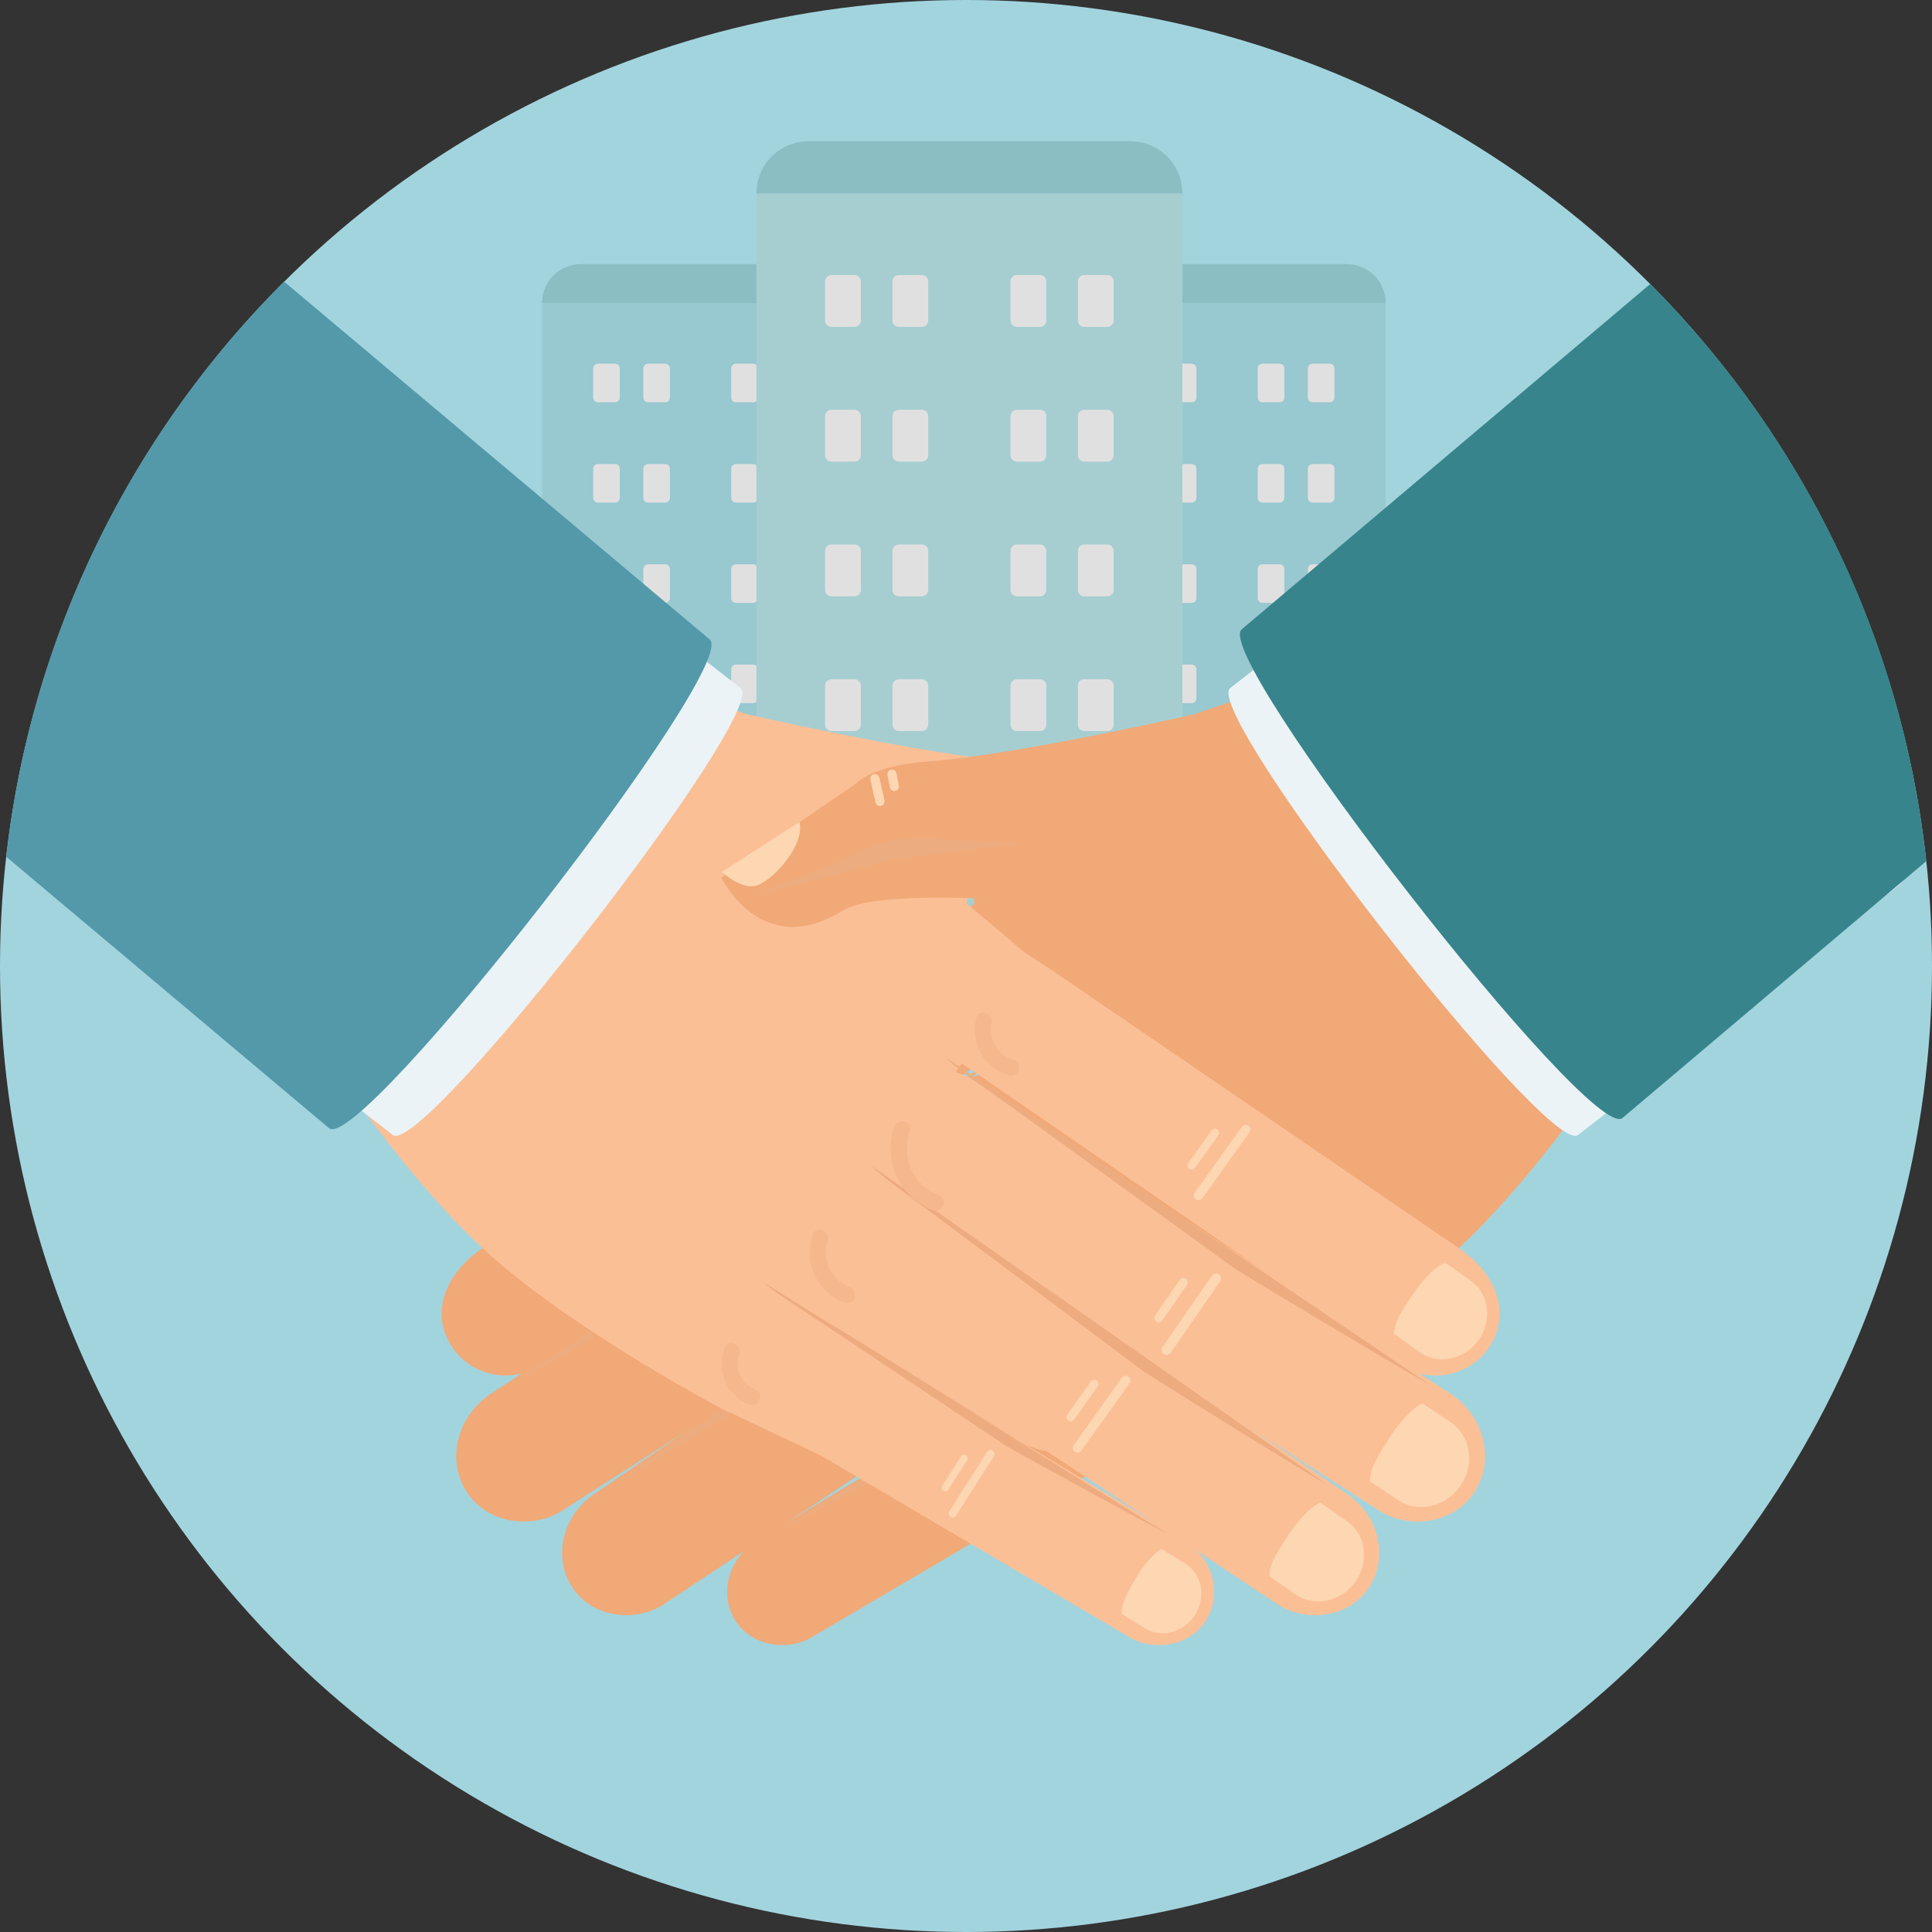 <?xml version="1.0" encoding="iso-8859-1"?>
<!-- Generator: Adobe Illustrator 19.0.0, SVG Export Plug-In . SVG Version: 6.00 Build 0)  -->
<svg version="1.1" id="Layer_1" xmlns="http://www.w3.org/2000/svg" xmlns:xlink="http://www.w3.org/1999/xlink" x="0px" y="0px"
	 viewBox="0 0 473.931 473.931" style="enable-background:new 0 0 473.931 473.931;" xml:space="preserve">
<rect x="0" y="0" width="473.931" height="473.931" fill="#333333" stroke="none"/>
<circle style="fill:#A2D4DE;" cx="236.966" cy="236.966" r="236.966"/>
<path style="fill:#98C8D0;" d="M210.751,219.537h-77.776V74.319c0-5.265,4.269-9.53,9.527-9.53h58.719
	c5.257,0,9.527,4.266,9.527,9.53v145.218H210.751z"/>
<path style="fill:#8BBEC3;" d="M132.975,74.319c0-5.265,4.269-9.53,9.527-9.53h58.719c5.257,0,9.527,4.266,9.527,9.53H132.975z"/>
<g>
	<path style="fill:#E1E0E0;" d="M146.688,216.132c-0.64,0-1.16-0.513-1.16-1.156v-7.147c0-0.636,0.52-1.16,1.16-1.16h16.505
		c0.644,0,1.164,0.524,1.164,1.16v7.147c0,0.644-0.52,1.156-1.164,1.156H146.688z"/>
	<path style="fill:#E1E0E0;" d="M180.529,216.132c-0.636,0-1.156-0.513-1.156-1.156v-7.147c0-0.636,0.52-1.16,1.156-1.16h16.512
		c0.632,0,1.152,0.524,1.152,1.16v7.147c0,0.644-0.52,1.156-1.152,1.156H180.529z"/>
	<path style="fill:#E1E0E0;" d="M180.529,197.09c-0.636,0-1.156-0.516-1.156-1.16v-7.147c0-0.636,0.52-1.156,1.156-1.156h4.209
		c0.636,0,1.16,0.52,1.16,1.156v7.147c0,0.644-0.524,1.16-1.16,1.16H180.529z"/>
	<path style="fill:#E1E0E0;" d="M192.832,197.09c-0.64,0-1.156-0.516-1.156-1.16v-7.147c0-0.636,0.516-1.156,1.156-1.156h4.213
		c0.632,0,1.152,0.52,1.152,1.156v7.147c0,0.644-0.52,1.16-1.152,1.16H192.832z"/>
	<path style="fill:#E1E0E0;" d="M146.673,197.09c-0.64,0-1.164-0.516-1.164-1.16v-7.147c0-0.636,0.524-1.156,1.164-1.156h4.206
		c0.64,0,1.16,0.52,1.16,1.156v7.147c0,0.644-0.52,1.16-1.16,1.16H146.673z"/>
	<path style="fill:#E1E0E0;" d="M158.972,197.09c-0.632,0-1.16-0.516-1.16-1.16v-7.147c0-0.636,0.528-1.156,1.16-1.156h4.209
		c0.64,0,1.164,0.52,1.164,1.156v7.147c0,0.644-0.524,1.16-1.164,1.16H158.972z"/>
	<path style="fill:#E1E0E0;" d="M180.529,172.488c-0.636,0-1.156-0.52-1.156-1.156v-7.147c0-0.636,0.52-1.16,1.156-1.16h4.209
		c0.636,0,1.16,0.524,1.16,1.16v7.147c0,0.636-0.524,1.156-1.16,1.156H180.529z"/>
	<path style="fill:#E1E0E0;" d="M192.832,172.488c-0.64,0-1.156-0.52-1.156-1.156v-7.147c0-0.636,0.516-1.16,1.156-1.16h4.213
		c0.632,0,1.152,0.524,1.152,1.16v7.147c0,0.636-0.52,1.156-1.152,1.156H192.832z"/>
	<path style="fill:#E1E0E0;" d="M146.673,172.488c-0.64,0-1.164-0.52-1.164-1.156v-7.147c0-0.636,0.524-1.16,1.164-1.16h4.206
		c0.64,0,1.16,0.524,1.16,1.16v7.147c0,0.636-0.52,1.156-1.16,1.156H146.673z"/>
	<path style="fill:#E1E0E0;" d="M158.972,172.488c-0.632,0-1.16-0.52-1.16-1.156v-7.147c0-0.636,0.528-1.16,1.16-1.16h4.209
		c0.64,0,1.164,0.524,1.164,1.16v7.147c0,0.636-0.524,1.156-1.164,1.156H158.972z"/>
	<path style="fill:#E1E0E0;" d="M180.529,147.889c-0.636,0-1.156-0.528-1.156-1.16v-7.143c0-0.636,0.52-1.164,1.156-1.164h4.209
		c0.636,0,1.16,0.528,1.16,1.164v7.143c0,0.632-0.524,1.16-1.16,1.16H180.529z"/>
	<path style="fill:#E1E0E0;" d="M192.832,147.889c-0.64,0-1.156-0.528-1.156-1.16v-7.143c0-0.636,0.516-1.164,1.156-1.164h4.213
		c0.632,0,1.152,0.528,1.152,1.164v7.143c0,0.632-0.52,1.16-1.152,1.16H192.832z"/>
	<path style="fill:#E1E0E0;" d="M146.673,147.889c-0.64,0-1.164-0.528-1.164-1.16v-7.143c0-0.636,0.524-1.164,1.164-1.164h4.206
		c0.64,0,1.16,0.528,1.16,1.164v7.143c0,0.632-0.52,1.16-1.16,1.16H146.673z"/>
	<path style="fill:#E1E0E0;" d="M158.972,147.889c-0.632,0-1.16-0.528-1.16-1.16v-7.143c0-0.636,0.528-1.164,1.16-1.164h4.209
		c0.64,0,1.164,0.528,1.164,1.164v7.143c0,0.632-0.524,1.16-1.164,1.16H158.972z"/>
	<path style="fill:#E1E0E0;" d="M180.529,123.291c-0.636,0-1.156-0.524-1.156-1.156v-7.147c0-0.636,0.52-1.156,1.156-1.156h4.209
		c0.636,0,1.16,0.52,1.16,1.156v7.147c0,0.632-0.524,1.156-1.16,1.156H180.529z"/>
	<path style="fill:#E1E0E0;" d="M192.832,123.291c-0.64,0-1.156-0.524-1.156-1.156v-7.147c0-0.636,0.516-1.156,1.156-1.156h4.213
		c0.632,0,1.152,0.52,1.152,1.156v7.147c0,0.632-0.52,1.156-1.152,1.156H192.832z"/>
	<path style="fill:#E1E0E0;" d="M146.673,123.291c-0.64,0-1.164-0.524-1.164-1.156v-7.147c0-0.636,0.524-1.156,1.164-1.156h4.206
		c0.64,0,1.16,0.52,1.16,1.156v7.147c0,0.632-0.52,1.156-1.16,1.156H146.673z"/>
	<path style="fill:#E1E0E0;" d="M158.972,123.291c-0.632,0-1.16-0.524-1.16-1.156v-7.147c0-0.636,0.528-1.156,1.16-1.156h4.209
		c0.64,0,1.164,0.52,1.164,1.156v7.147c0,0.632-0.524,1.156-1.164,1.156H158.972z"/>
	<path style="fill:#E1E0E0;" d="M180.529,98.685c-0.636,0-1.156-0.516-1.156-1.156v-7.143c0-0.644,0.52-1.167,1.156-1.167h4.209
		c0.636,0,1.16,0.524,1.16,1.167v7.143c0,0.64-0.524,1.156-1.16,1.156H180.529z"/>
	<path style="fill:#E1E0E0;" d="M192.832,98.685c-0.64,0-1.156-0.516-1.156-1.156v-7.143c0-0.644,0.516-1.167,1.156-1.167h4.213
		c0.632,0,1.152,0.524,1.152,1.167v7.143c0,0.64-0.52,1.156-1.152,1.156H192.832z"/>
	<path style="fill:#E1E0E0;" d="M146.673,98.685c-0.64,0-1.164-0.516-1.164-1.156v-7.143c0-0.644,0.524-1.167,1.164-1.167h4.206
		c0.64,0,1.16,0.524,1.16,1.167v7.143c0,0.64-0.52,1.156-1.16,1.156H146.673z"/>
	<path style="fill:#E1E0E0;" d="M158.972,98.685c-0.632,0-1.16-0.516-1.16-1.156v-7.143c0-0.644,0.528-1.167,1.16-1.167h4.209
		c0.64,0,1.164,0.524,1.164,1.167v7.143c0,0.64-0.524,1.156-1.164,1.156H158.972z"/>
</g>
<path style="fill:#8BBEC3;" d="M168.114,207.559c0-0.505,0.415-0.92,0.913-0.92h5.654c0.501,0,0.917,0.415,0.917,0.92v11.977h-7.484
	V207.559z"/>
<circle style="fill:#CDCCCB;" cx="169.277" cy="213.131" r="0.468"/>
<path style="fill:#98C8D0;" d="M339.898,219.537h-77.765V74.319c0-5.265,4.269-9.53,9.523-9.53h58.727
	c5.257,0,9.515,4.266,9.515,9.53V219.537z"/>
<path style="fill:#8BBEC3;" d="M262.133,74.319c0-5.265,4.269-9.53,9.523-9.53h58.727c5.257,0,9.515,4.266,9.515,9.53H262.133z"/>
<g>
	<path style="fill:#E1E0E0;" d="M275.835,216.132c-0.632,0-1.149-0.513-1.149-1.156v-7.147c0-0.636,0.516-1.16,1.149-1.16h16.512
		c0.64,0,1.16,0.524,1.16,1.16v7.147c0,0.644-0.52,1.156-1.16,1.156H275.835z"/>
	<path style="fill:#E1E0E0;" d="M309.687,216.132c-0.644,0-1.164-0.513-1.164-1.156v-7.147c0-0.636,0.52-1.16,1.164-1.16h16.509
		c0.64,0,1.156,0.524,1.156,1.16v7.147c0,0.644-0.516,1.156-1.156,1.156H309.687z"/>
	<path style="fill:#E1E0E0;" d="M309.687,197.09c-0.644,0-1.164-0.516-1.164-1.16v-7.147c0-0.636,0.52-1.156,1.164-1.156h4.206
		c0.64,0,1.164,0.52,1.164,1.156v7.147c0,0.644-0.524,1.16-1.164,1.16H309.687z"/>
	<path style="fill:#E1E0E0;" d="M321.982,197.09c-0.632,0-1.16-0.516-1.16-1.16v-7.147c0-0.636,0.528-1.156,1.16-1.156h4.213
		c0.64,0,1.156,0.52,1.156,1.156v7.147c0,0.644-0.516,1.16-1.156,1.16H321.982z"/>
	<path style="fill:#E1E0E0;" d="M275.82,197.09c-0.636,0-1.156-0.516-1.156-1.16v-7.147c0-0.636,0.52-1.156,1.156-1.156h4.217
		c0.632,0,1.156,0.52,1.156,1.156v7.147c0,0.644-0.524,1.16-1.156,1.16H275.82z"/>
	<path style="fill:#E1E0E0;" d="M288.119,197.09c-0.632,0-1.149-0.516-1.149-1.16v-7.147c0-0.636,0.516-1.156,1.149-1.156h4.209
		c0.644,0,1.164,0.52,1.164,1.156v7.147c0,0.644-0.52,1.16-1.164,1.16H288.119z"/>
	<path style="fill:#E1E0E0;" d="M309.687,172.488c-0.644,0-1.164-0.52-1.164-1.156v-7.147c0-0.636,0.52-1.16,1.164-1.16h4.206
		c0.64,0,1.164,0.524,1.164,1.16v7.147c0,0.636-0.524,1.156-1.164,1.156H309.687z"/>
	<path style="fill:#E1E0E0;" d="M321.982,172.488c-0.632,0-1.16-0.52-1.16-1.156v-7.147c0-0.636,0.528-1.16,1.16-1.16h4.213
		c0.64,0,1.156,0.524,1.156,1.16v7.147c0,0.636-0.516,1.156-1.156,1.156H321.982z"/>
	<path style="fill:#E1E0E0;" d="M275.82,172.488c-0.636,0-1.156-0.52-1.156-1.156v-7.147c0-0.636,0.52-1.16,1.156-1.16h4.217
		c0.632,0,1.156,0.524,1.156,1.16v7.147c0,0.636-0.524,1.156-1.156,1.156H275.82z"/>
	<path style="fill:#E1E0E0;" d="M288.119,172.488c-0.632,0-1.149-0.52-1.149-1.156v-7.147c0-0.636,0.516-1.16,1.149-1.16h4.209
		c0.644,0,1.164,0.524,1.164,1.16v7.147c0,0.636-0.52,1.156-1.164,1.156H288.119z"/>
	<path style="fill:#E1E0E0;" d="M309.687,147.889c-0.644,0-1.164-0.528-1.164-1.16v-7.143c0-0.636,0.52-1.164,1.164-1.164h4.206
		c0.64,0,1.164,0.528,1.164,1.164v7.143c0,0.632-0.524,1.16-1.164,1.16H309.687z"/>
	<path style="fill:#E1E0E0;" d="M321.982,147.889c-0.632,0-1.16-0.528-1.16-1.16v-7.143c0-0.636,0.528-1.164,1.16-1.164h4.213
		c0.64,0,1.156,0.528,1.156,1.164v7.143c0,0.632-0.516,1.16-1.156,1.16H321.982z"/>
	<path style="fill:#E1E0E0;" d="M275.82,147.889c-0.636,0-1.156-0.528-1.156-1.16v-7.143c0-0.636,0.52-1.164,1.156-1.164h4.217
		c0.632,0,1.156,0.528,1.156,1.164v7.143c0,0.632-0.524,1.16-1.156,1.16H275.82z"/>
	<path style="fill:#E1E0E0;" d="M288.119,147.889c-0.632,0-1.149-0.528-1.149-1.16v-7.143c0-0.636,0.516-1.164,1.149-1.164h4.209
		c0.644,0,1.164,0.528,1.164,1.164v7.143c0,0.632-0.52,1.16-1.164,1.16H288.119z"/>
	<path style="fill:#E1E0E0;" d="M309.687,123.291c-0.644,0-1.164-0.524-1.164-1.156v-7.147c0-0.636,0.52-1.156,1.164-1.156h4.206
		c0.64,0,1.164,0.52,1.164,1.156v7.147c0,0.632-0.524,1.156-1.164,1.156H309.687z"/>
	<path style="fill:#E1E0E0;" d="M321.982,123.291c-0.632,0-1.16-0.524-1.16-1.156v-7.147c0-0.636,0.528-1.156,1.16-1.156h4.213
		c0.64,0,1.156,0.52,1.156,1.156v7.147c0,0.632-0.516,1.156-1.156,1.156H321.982z"/>
	<path style="fill:#E1E0E0;" d="M275.82,123.291c-0.636,0-1.156-0.524-1.156-1.156v-7.147c0-0.636,0.52-1.156,1.156-1.156h4.217
		c0.632,0,1.156,0.52,1.156,1.156v7.147c0,0.632-0.524,1.156-1.156,1.156H275.82z"/>
	<path style="fill:#E1E0E0;" d="M288.119,123.291c-0.632,0-1.149-0.524-1.149-1.156v-7.147c0-0.636,0.516-1.156,1.149-1.156h4.209
		c0.644,0,1.164,0.52,1.164,1.156v7.147c0,0.632-0.52,1.156-1.164,1.156H288.119z"/>
	<path style="fill:#E1E0E0;" d="M309.687,98.685c-0.644,0-1.164-0.516-1.164-1.156v-7.143c0-0.644,0.52-1.167,1.164-1.167h4.206
		c0.64,0,1.164,0.524,1.164,1.167v7.143c0,0.64-0.524,1.156-1.164,1.156H309.687z"/>
	<path style="fill:#E1E0E0;" d="M321.982,98.685c-0.632,0-1.16-0.516-1.16-1.156v-7.143c0-0.644,0.528-1.167,1.16-1.167h4.213
		c0.64,0,1.156,0.524,1.156,1.167v7.143c0,0.64-0.516,1.156-1.156,1.156H321.982z"/>
	<path style="fill:#E1E0E0;" d="M275.82,98.685c-0.636,0-1.156-0.516-1.156-1.156v-7.143c0-0.644,0.52-1.167,1.156-1.167h4.217
		c0.632,0,1.156,0.524,1.156,1.167v7.143c0,0.64-0.524,1.156-1.156,1.156H275.82z"/>
	<path style="fill:#E1E0E0;" d="M288.119,98.685c-0.632,0-1.149-0.516-1.149-1.156v-7.143c0-0.644,0.516-1.167,1.149-1.167h4.209
		c0.644,0,1.164,0.524,1.164,1.167v7.143c0,0.64-0.52,1.156-1.164,1.156H288.119z"/>
</g>
<path style="fill:#8BBEC3;" d="M297.272,207.559c0-0.505,0.408-0.92,0.917-0.92h5.646c0.505,0,0.913,0.415,0.913,0.92v11.977h-7.476
	L297.272,207.559L297.272,207.559z"/>
<circle style="fill:#CDCCCB;" cx="298.443" cy="213.131" r="0.468"/>
<path style="fill:#A6CED1;" d="M290.05,242.552H185.558V47.442c0-7.072,5.729-12.801,12.801-12.801h78.895
	c7.068,0,12.797,5.729,12.797,12.801V242.552L290.05,242.552z"/>
<path style="fill:#8BBEC3;" d="M185.558,47.442c0-7.072,5.729-12.801,12.801-12.801h78.895c7.068,0,12.797,5.729,12.797,12.801
	H185.558z"/>
<g>
	<path style="fill:#E1E0E0;" d="M203.982,237.976c-0.857,0-1.553-0.696-1.553-1.553v-9.598c0-0.857,0.7-1.557,1.553-1.557h22.181
		c0.857,0,1.557,0.703,1.557,1.557v9.598c0,0.857-0.7,1.553-1.557,1.553H203.982z"/>
	<path style="fill:#E1E0E0;" d="M249.444,237.976c-0.857,0-1.553-0.696-1.553-1.553v-9.598c0-0.857,0.7-1.557,1.553-1.557h22.185
		c0.857,0,1.557,0.703,1.557,1.557v9.598c0,0.857-0.7,1.553-1.557,1.553H249.444z"/>
	<path style="fill:#E1E0E0;" d="M249.444,212.386c-0.857,0-1.553-0.7-1.553-1.553v-9.601c0-0.857,0.7-1.557,1.553-1.557h5.661
		c0.857,0,1.553,0.703,1.553,1.557v9.601c0,0.857-0.696,1.553-1.553,1.553L249.444,212.386L249.444,212.386z"/>
	<path style="fill:#E1E0E0;" d="M265.976,212.386c-0.861,0-1.557-0.7-1.557-1.553v-9.601c0-0.857,0.696-1.557,1.557-1.557h5.654
		c0.857,0,1.557,0.703,1.557,1.557v9.601c0,0.857-0.7,1.553-1.557,1.553L265.976,212.386L265.976,212.386z"/>
	<path style="fill:#E1E0E0;" d="M203.96,212.386c-0.857,0-1.557-0.7-1.557-1.553v-9.601c0-0.857,0.7-1.557,1.557-1.557h5.658
		c0.857,0,1.557,0.703,1.557,1.557v9.601c0,0.857-0.7,1.553-1.557,1.553L203.96,212.386L203.96,212.386z"/>
	<path style="fill:#E1E0E0;" d="M220.483,212.386c-0.857,0-1.557-0.7-1.557-1.553v-9.601c0-0.857,0.703-1.557,1.557-1.557h5.654
		c0.861,0,1.56,0.703,1.56,1.557v9.601c0,0.857-0.7,1.553-1.56,1.553L220.483,212.386L220.483,212.386z"/>
	<path style="fill:#E1E0E0;" d="M249.444,179.335c-0.857,0-1.553-0.696-1.553-1.557v-9.594c0-0.857,0.7-1.557,1.553-1.557h5.661
		c0.857,0,1.553,0.7,1.553,1.557v9.594c0,0.861-0.696,1.557-1.553,1.557H249.444z"/>
	<path style="fill:#E1E0E0;" d="M265.976,179.335c-0.861,0-1.557-0.696-1.557-1.557v-9.594c0-0.857,0.696-1.557,1.557-1.557h5.654
		c0.857,0,1.557,0.7,1.557,1.557v9.594c0,0.861-0.7,1.557-1.557,1.557H265.976z"/>
	<path style="fill:#E1E0E0;" d="M203.96,179.335c-0.857,0-1.557-0.696-1.557-1.557v-9.594c0-0.857,0.7-1.557,1.557-1.557h5.658
		c0.857,0,1.557,0.7,1.557,1.557v9.594c0,0.861-0.7,1.557-1.557,1.557H203.96z"/>
	<path style="fill:#E1E0E0;" d="M220.483,179.335c-0.857,0-1.557-0.696-1.557-1.557v-9.594c0-0.857,0.703-1.557,1.557-1.557h5.654
		c0.861,0,1.56,0.7,1.56,1.557v9.594c0,0.861-0.7,1.557-1.56,1.557H220.483z"/>
	<path style="fill:#E1E0E0;" d="M249.444,146.284c-0.857,0-1.553-0.7-1.553-1.56v-9.594c0-0.857,0.7-1.557,1.553-1.557h5.661
		c0.857,0,1.553,0.7,1.553,1.557v9.594c0,0.861-0.696,1.56-1.553,1.56H249.444z"/>
	<path style="fill:#E1E0E0;" d="M265.976,146.284c-0.861,0-1.557-0.7-1.557-1.56v-9.594c0-0.857,0.696-1.557,1.557-1.557h5.654
		c0.857,0,1.557,0.7,1.557,1.557v9.594c0,0.861-0.7,1.56-1.557,1.56H265.976z"/>
	<path style="fill:#E1E0E0;" d="M203.96,146.284c-0.857,0-1.557-0.7-1.557-1.56v-9.594c0-0.857,0.7-1.557,1.557-1.557h5.658
		c0.857,0,1.557,0.7,1.557,1.557v9.594c0,0.861-0.7,1.56-1.557,1.56H203.96z"/>
	<path style="fill:#E1E0E0;" d="M220.483,146.284c-0.857,0-1.557-0.7-1.557-1.56v-9.594c0-0.857,0.703-1.557,1.557-1.557h5.654
		c0.861,0,1.56,0.7,1.56,1.557v9.594c0,0.861-0.7,1.56-1.56,1.56H220.483z"/>
	<path style="fill:#E1E0E0;" d="M249.444,113.233c-0.857,0-1.553-0.703-1.553-1.557v-9.601c0-0.857,0.7-1.549,1.553-1.549h5.661
		c0.857,0,1.553,0.696,1.553,1.549v9.601c0,0.857-0.696,1.557-1.553,1.557L249.444,113.233L249.444,113.233z"/>
	<path style="fill:#E1E0E0;" d="M265.976,113.233c-0.861,0-1.557-0.703-1.557-1.557v-9.601c0-0.857,0.696-1.549,1.557-1.549h5.654
		c0.857,0,1.557,0.696,1.557,1.549v9.601c0,0.857-0.7,1.557-1.557,1.557L265.976,113.233L265.976,113.233z"/>
	<path style="fill:#E1E0E0;" d="M203.96,113.233c-0.857,0-1.557-0.703-1.557-1.557v-9.601c0-0.857,0.7-1.549,1.557-1.549h5.658
		c0.857,0,1.557,0.696,1.557,1.549v9.601c0,0.857-0.7,1.557-1.557,1.557L203.96,113.233L203.96,113.233z"/>
	<path style="fill:#E1E0E0;" d="M220.483,113.233c-0.857,0-1.557-0.703-1.557-1.557v-9.601c0-0.857,0.703-1.549,1.557-1.549h5.654
		c0.861,0,1.56,0.696,1.56,1.549v9.601c0,0.857-0.7,1.557-1.56,1.557L220.483,113.233L220.483,113.233z"/>
	<path style="fill:#E1E0E0;" d="M249.444,80.182c-0.857,0-1.553-0.7-1.553-1.557v-9.598c0-0.857,0.7-1.557,1.553-1.557h5.661
		c0.857,0,1.553,0.7,1.553,1.557v9.598c0,0.857-0.696,1.557-1.553,1.557H249.444z"/>
	<path style="fill:#E1E0E0;" d="M265.976,80.182c-0.861,0-1.557-0.7-1.557-1.557v-9.598c0-0.857,0.696-1.557,1.557-1.557h5.654
		c0.857,0,1.557,0.7,1.557,1.557v9.598c0,0.857-0.7,1.557-1.557,1.557H265.976z"/>
	<path style="fill:#E1E0E0;" d="M203.96,80.182c-0.857,0-1.557-0.7-1.557-1.557v-9.598c0-0.857,0.7-1.557,1.557-1.557h5.658
		c0.857,0,1.557,0.7,1.557,1.557v9.598c0,0.857-0.7,1.557-1.557,1.557H203.96z"/>
	<path style="fill:#E1E0E0;" d="M220.483,80.182c-0.857,0-1.557-0.7-1.557-1.557v-9.598c0-0.857,0.703-1.557,1.557-1.557h5.654
		c0.861,0,1.56,0.7,1.56,1.557v9.598c0,0.857-0.7,1.557-1.56,1.557H220.483z"/>
</g>
<path style="fill:#8BBEC3;" d="M232.767,226.451c0-0.677,0.554-1.227,1.235-1.227h7.588c0.674,0,1.224,0.55,1.224,1.227v16.101
	h-10.05v-16.101H232.767z"/>
<circle style="fill:#CDCCCB;" cx="234.346" cy="233.935" r="0.621"/>
<path style="fill:#FBBF96;" d="M294.862,211.806l-28.58-19.547c0,0-3.633-4.412-17.747-5.47
	c-22.275-1.665-66.495-11.854-66.495-11.854c-27.24,8.09-24.834,32.25-24.834,32.25l71.299,13.642c0,0,32.823-2.552,41.002,2.563
	c19.876,12.396,29.732-8.06,29.732-8.06L294.862,211.806z"/>
<path style="fill:#FDD6B2;" d="M280.097,201.643l19.061,12.232c0,0-4.296,4.034-7.951,3.499
	C287.165,216.775,278.641,207.454,280.097,201.643z"/>
<path style="fill:#EDAC80;" d="M291.958,219.926l-34.17-9.077l-32.198-3.977l22.87-1.212c0,0,9.377-0.632,16.385,3.098
	C270.264,211.638,291.958,219.926,291.958,219.926z"/>
<g>
	<path style="fill:#FDD6B2;" d="M260.079,197.67c-0.614-0.135-0.969-0.745-0.834-1.351l1.265-5.56
		c0.146-0.614,0.76-0.988,1.351-0.834l0,0c0.614,0.142,0.988,0.76,0.842,1.358l-1.265,5.564
		C261.298,197.46,260.692,197.838,260.079,197.67L260.079,197.67z"/>
	<path style="fill:#FDD6B2;" d="M256.55,194.025c-0.614-0.153-0.98-0.752-0.827-1.366l0.591-3.005
		c0.135-0.606,0.752-0.973,1.351-0.834l0,0c0.617,0.146,0.98,0.763,0.842,1.366l-0.58,3.001
		C257.77,193.801,257.156,194.167,256.55,194.025L256.55,194.025z"/>
</g>
<path style="fill:#FBBF96;" d="M298.622,345.784c8.296-5.152,30.638-27.685,25.493-35.992l0,0
	c-5.145-8.288-16.045-10.836-24.336-5.691l-64.167,39.158c-8.296,5.149-12.396,13.1-7.244,21.384l0,0
	c5.149,8.299,11.76,8.426,22.963,3.566L298.622,345.784z"/>
<path style="fill:#EDAC80;" d="M272.524,324.688l-46.518,33.141c-0.247-8.221,3.48-10.739,8.217-13.676l51.011-33.433
	C284.037,312.452,274.376,323.412,272.524,324.688z"/>
<g>
	<path style="fill:#F1A977;" d="M223.099,235.147l15.94-13.497l-3.405-26.843l84.844-28.999l80.773,86.139
		c0,0-21.706,34.144-43.453,54.282c-21.747,20.138-60.197,40.168-60.197,40.168L223.099,235.147z"/>
	<path style="fill:#F1A977;" d="M316.95,297.129c8.288-5.141,10.832-16.033,5.691-24.333l0,0
		c-5.141-8.299-16.037-10.847-24.333-5.691l-90.85,56.358c-8.299,5.145-10.847,16.033-5.699,24.333l0,0
		c5.141,8.292,16.037,10.84,24.333,5.699L316.95,297.129z"/>
</g>
<path style="fill:#EDAC80;" d="M239.817,307.797l-40.714,31.023c-0.116-6.96,2.687-11.831,7.427-14.769l36.639-23.625
	C241.972,302.166,241.669,306.54,239.817,307.797z"/>
<g>
	<path style="fill:#F1A977;" d="M237.157,262.971c7.121-5.078,31.341-18.716,26.263-25.822l4.707-23.307
		c-5.078-7.113-55.228,27.667-59.236,30.503l-90.958,62.117c-10.222,7.311-11.88,17.201-6.791,24.321l0,0
		c5.07,7.113,14.967,8.763,22.076,3.682L237.157,262.971z"/>
	<path style="fill:#F1A977;" d="M296.201,344.493c7.719-3.412,10.069-14.686,6.077-21.163l0,0c-3.981-6.481-12.86-8.239-19.846-3.94
		l-96.721,58.502c-6.975,4.288-9.407,13.021-5.418,19.498l0,0c3.989,6.469,12.576,7.562,18.23,4.591l98.101-57.735"/>
</g>
<path style="fill:#EDAC80;" d="M275.001,324.257l-45.29,30.241c-5.343,3.173-43.311,23.861-39.315,21.414l98.139-61.095
	C287.506,316.224,276.553,323.202,275.001,324.257z"/>
<path style="fill:#F1A977;" d="M254.87,295.681c9.343-4.561,11.723-18.548,6.511-26.338l0,0c-5.205-7.787-16.228-9.545-24.613-3.933
	l-116.384,76.508c-8.397,5.605-10.978,16.464-5.766,24.258l0,0c5.205,7.779,15.828,8.737,22.656,4.804l118.112-75.632"/>
<path style="fill:#EDAC80;" d="M227.828,271.745l-54.349,39.333c-6.447,4.157-52.224,31.393-47.423,28.187l118.004-79.767
	C242.855,261.28,229.707,270.38,227.828,271.745z"/>
<path style="fill:#F1A977;" d="M273.111,320.407c8.823-4.486,10.885-17.852,5.796-25.186l0,0c-5.078-7.33-15.596-8.842-23.502-3.368
	l-109.682,74.648c-7.914,5.459-10.211,15.85-5.13,23.191l0,0c5.078,7.338,15.207,8.075,21.657,4.224l111.344-73.825"/>
<path style="fill:#EDAC80;" d="M246.982,298.027l-51.172,38.286c-6.065,4.056-49.257,30.686-44.733,27.566l111.183-77.776
	C261.137,287.824,248.752,296.695,246.982,298.027z"/>
<path style="fill:#FBBF96;" d="M177.591,345.784c-8.295-5.152-30.638-27.685-25.493-35.992l0,0
	c5.145-8.288,16.041-10.836,24.336-5.691l64.164,39.158c8.292,5.149,12.396,13.1,7.244,21.384l0,0
	c-5.149,8.299-11.764,8.426-22.963,3.566L177.591,345.784z"/>
<path style="fill:#EDAC80;" d="M203.69,324.688l46.514,33.141c0.247-8.221-3.48-10.739-8.213-13.676l-51.015-33.433
	C192.173,312.452,201.834,323.412,203.69,324.688z"/>
<g>
	<path style="fill:#FBBF96;" d="M253.111,235.147l-15.936-13.497l3.405-26.843l-84.844-28.999l-80.77,86.139
		c0,0,21.706,34.144,43.453,54.282s60.197,40.168,60.197,40.168L253.111,235.147z"/>
	<path style="fill:#FBBF96;" d="M159.264,297.129c-8.288-5.141-10.832-16.033-5.691-24.333l0,0
		c5.141-8.299,16.037-10.847,24.333-5.691l90.846,56.358c8.303,5.145,10.851,16.033,5.702,24.333l0,0
		c-5.141,8.292-16.041,10.84-24.333,5.699L159.264,297.129z"/>
</g>
<path style="fill:#EDAC80;" d="M236.393,307.797l40.718,31.023c0.116-6.96-2.687-11.831-7.427-14.769l-36.639-23.625
	C234.242,302.166,234.545,306.54,236.393,307.797z"/>
<path style="fill:#FBBF96;" d="M239.054,262.971c-7.117-5.078-31.341-18.716-26.26-25.822l-4.707-23.307
	c5.078-7.113,55.221,27.667,59.236,30.503l90.958,62.121c10.219,7.311,11.88,17.201,6.791,24.321l0,0
	c-5.074,7.113-14.971,8.763-22.076,3.682L239.054,262.971z"/>
<g>
	<path style="fill:#FDD6B2;" d="M341.907,327.165l6.361,4.524c4.505,3.207,10.967,1.893,14.421-2.945
		c3.461-4.834,2.604-11.36-1.908-14.567l-6.35-4.524c0,0-3.311,1.381-7.409,7.248C341.93,324.167,342.42,324.818,341.907,327.165z"
		/>
	<path style="fill:#FDD6B2;" d="M293.328,294.211c-0.516-0.37-0.629-1.081-0.266-1.594l11.577-16.209
		c0.374-0.52,1.074-0.651,1.598-0.269l0,0c0.509,0.359,0.632,1.081,0.262,1.598l-11.566,16.217
		C294.559,294.462,293.844,294.578,293.328,294.211L293.328,294.211z"/>
	<path style="fill:#FDD6B2;" d="M291.73,286.716c-0.453-0.318-0.569-0.947-0.236-1.399l5.717-8.026
		c0.326-0.453,0.962-0.561,1.407-0.236l0,0c0.471,0.333,0.558,0.965,0.236,1.414l-5.706,8.019
		C292.815,286.941,292.183,287.053,291.73,286.716L291.73,286.716z"/>
</g>
<path style="fill:#FBBF96;" d="M180.012,344.493c-7.719-3.412-10.069-14.686-6.08-21.163l0,0c3.981-6.481,12.864-8.239,19.85-3.94
	l96.717,58.502c6.978,4.288,9.407,13.021,5.422,19.498l0,0c-3.989,6.469-12.576,7.562-18.234,4.591l-98.101-57.739"/>
<path style="fill:#EDAC80;" d="M201.213,324.257l45.29,30.241c5.343,3.173,43.311,23.861,39.315,21.414l-98.139-61.099
	C188.708,316.224,199.657,323.202,201.213,324.257z"/>
<g>
	<path style="fill:#FDD6B2;" d="M275.079,395.889l5.788,3.543c4.108,2.514,9.62,0.988,12.344-3.405
		c2.717-4.4,1.59-10.005-2.518-12.527l-5.781-3.536c0,0-2.784,1.392-5.994,6.709C274.93,393.289,275.39,393.809,275.079,395.889z"/>
	<path style="fill:#FDD6B2;" d="M233.145,372.126c-0.471-0.288-0.606-0.902-0.303-1.369l9.302-14.604
		c0.292-0.46,0.913-0.599,1.373-0.307l0,0c0.46,0.299,0.591,0.917,0.299,1.369l-9.313,14.604
		C234.208,372.29,233.602,372.429,233.145,372.126L233.145,372.126z"/>
	<path style="fill:#FDD6B2;" d="M231.417,365.693c-0.415-0.258-0.539-0.79-0.273-1.212l4.599-7.214
		c0.262-0.412,0.804-0.535,1.212-0.273l0,0c0.419,0.266,0.528,0.801,0.269,1.212l-4.599,7.222
		C232.375,365.832,231.821,365.963,231.417,365.693L231.417,365.693z"/>
</g>
<path style="fill:#FBBF96;" d="M221.344,295.681c-9.343-4.561-11.723-18.548-6.507-26.338l0,0
	c5.205-7.787,16.224-9.545,24.613-3.933l116.384,76.508c8.393,5.605,10.978,16.464,5.766,24.258l0,0
	c-5.205,7.779-15.828,8.737-22.656,4.804l-118.116-75.628"/>
<path style="fill:#EDAC80;" d="M248.386,271.745l54.349,39.333c6.447,4.157,52.224,31.393,47.423,28.187l-118.004-79.767
	C233.362,261.28,246.507,270.38,248.386,271.745z"/>
<g>
	<path style="fill:#FDD6B2;" d="M336.018,363.37l6.956,4.625c4.935,3.289,11.805,1.665,15.356-3.618
		c3.543-5.291,2.417-12.243-2.529-15.528l-6.937-4.632c0,0-3.495,1.579-7.701,7.989C335.943,360.159,336.493,360.822,336.018,363.37
		z"/>
	<path style="fill:#FDD6B2;" d="M285.485,332.171c-0.572-0.389-0.703-1.149-0.326-1.71l12.138-17.545
		c0.385-0.561,1.149-0.703,1.706-0.314l0,0c0.558,0.393,0.7,1.156,0.311,1.703l-12.138,17.553
		C286.787,332.41,286.039,332.556,285.485,332.171L285.485,332.171z"/>
	<path style="fill:#FDD6B2;" d="M283.648,324.167c-0.494-0.344-0.617-1.007-0.269-1.508l5.987-8.673
		c0.348-0.49,1.029-0.614,1.504-0.281l0,0c0.505,0.352,0.61,1.018,0.284,1.515l-6.002,8.677
		C284.815,324.388,284.131,324.508,283.648,324.167L283.648,324.167z"/>
</g>
<path style="fill:#FBBF96;" d="M203.103,320.407c-8.819-4.486-10.881-17.852-5.796-25.186l0,0c5.078-7.33,15.599-8.842,23.506-3.368
	l109.682,74.648c7.914,5.459,10.211,15.85,5.13,23.191l0,0c-5.078,7.338-15.207,8.075-21.657,4.224L202.62,320.093"/>
<path style="fill:#EDAC80;" d="M229.231,298.027l51.169,38.286c6.069,4.056,49.26,30.686,44.736,27.566l-111.183-77.776
	C215.073,287.824,227.462,296.695,229.231,298.027z"/>
<g>
	<path style="fill:#FDD6B2;" d="M311.303,386.625l6.556,4.516c4.647,3.207,11.214,1.762,14.675-3.207
		c3.457-4.991,2.492-11.633-2.163-14.836l-6.548-4.528c0,0-3.349,1.459-7.446,7.498C311.281,383.564,311.79,384.204,311.303,386.625
		z"/>
	<path style="fill:#FDD6B2;" d="M263.644,356.133c-0.535-0.37-0.659-1.1-0.284-1.631l11.831-16.531
		c0.374-0.531,1.1-0.644,1.624-0.262l0,0c0.528,0.374,0.655,1.104,0.269,1.624l-11.824,16.531
		C264.879,356.391,264.157,356.519,263.644,356.133L263.644,356.133z"/>
	<path style="fill:#FDD6B2;" d="M262.017,348.481c-0.464-0.326-0.576-0.965-0.236-1.433l5.841-8.168
		c0.333-0.464,0.984-0.572,1.437-0.247l0,0c0.471,0.341,0.561,0.98,0.243,1.448l-5.845,8.168
		C263.124,348.717,262.477,348.826,262.017,348.481L262.017,348.481z"/>
</g>
<g>
	<path style="fill:#F5B78C;" d="M248.632,260.011c-3.936-1.205-6.297-4.935-5.362-9.018c0.561-2.477-3.218-3.693-3.794-1.19
		c-1.411,6.166,1.848,12.135,7.97,13.994C249.893,264.542,251.083,260.756,248.632,260.011L248.632,260.011z"/>
	<path style="fill:#F5B78C;" d="M230.451,293.29c-6.541-2.69-9.489-9.235-7.281-15.932c0.804-2.432-3.087-3.203-3.88-0.801
		c-2.728,8.277,1.355,16.988,9.403,20.28C231.035,297.803,232.831,294.256,230.451,293.29L230.451,293.29z"/>
	<path style="fill:#F5B78C;" d="M208.573,315.849c-4.655-1.833-7.094-6.615-5.575-11.446c0.76-2.417-2.919-3.895-3.689-1.448
		c-2.17,6.87,1.044,13.931,7.813,16.583C209.501,320.482,210.96,316.781,208.573,315.849L208.573,315.849z"/>
	<path style="fill:#F5B78C;" d="M185.389,340.983c-3.398-1.456-5.366-4.999-4.093-8.629c0.834-2.38-2.713-4.183-3.555-1.774
		c-1.949,5.583,0.296,11.57,5.871,13.957C185.958,345.552,187.747,342.004,185.389,340.983L185.389,340.983z"/>
</g>
<path style="fill:#EBF3F6;" d="M96.35,278.421l-78.083-60.77c-7.255-5.658-6.155-19.191,2.462-30.26l54.14-69.574
	c8.61-11.068,21.47-15.461,28.725-9.811l78.091,60.774C188.944,174.426,103.613,284.067,96.35,278.421z"/>
<path style="fill:#F1A977;" d="M181.352,211.806l28.58-19.547c0,0,3.633-4.412,17.743-5.47
	c22.278-1.665,66.495-11.854,66.495-11.854c27.24,8.09,24.838,32.25,24.838,32.25l-71.299,13.642c0,0-32.826-2.552-41.002,2.563
	c-19.876,12.396-29.732-8.06-29.732-8.06L181.352,211.806z"/>
<path style="fill:#FDD6B2;" d="M196.117,201.643l-19.061,12.232c0,0,4.296,4.034,7.947,3.499
	C189.045,216.775,197.572,207.454,196.117,201.643z"/>
<path style="fill:#EDAC80;" d="M184.256,219.926l34.17-9.077l32.194-3.977l-22.87-1.212c0,0-9.373-0.632-16.381,3.098
	C205.946,211.638,184.256,219.926,184.256,219.926z"/>
<g>
	<path style="fill:#FDD6B2;" d="M216.135,197.67c0.61-0.135,0.969-0.745,0.834-1.351l-1.265-5.56
		c-0.146-0.614-0.763-0.988-1.355-0.834l0,0c-0.614,0.142-0.984,0.76-0.842,1.358l1.268,5.564
		C214.915,197.46,215.522,197.838,216.135,197.67L216.135,197.67z"/>
	<path style="fill:#FDD6B2;" d="M219.664,194.025c0.614-0.153,0.98-0.752,0.827-1.366l-0.591-3.005
		c-0.135-0.606-0.752-0.973-1.355-0.834l0,0c-0.614,0.146-0.977,0.763-0.838,1.366l0.58,3.001
		C218.444,193.801,219.054,194.167,219.664,194.025L219.664,194.025z"/>
</g>
<path style="fill:#EBF3F6;" d="M387.108,278.421l78.083-60.766c7.255-5.658,6.155-19.191-2.458-30.26l-54.14-69.574
	c-8.614-11.068-21.47-15.461-28.729-9.811l-78.083,60.774C294.518,174.426,379.852,284.067,387.108,278.421z"/>
<path style="fill:#5399AA;" d="M174.07,156.847L69.694,69.088C32.58,106.068,7.701,155.283,1.527,210.163l79.213,66.607
	C88.624,282.907,181.962,162.972,174.07,156.847z"/>
<path style="fill:#37848C;" d="M397.974,274.275l74.547-63.026c-5.934-55.03-30.686-104.414-67.718-141.573l-100.171,84.676
	C296.748,160.477,390.086,280.411,397.974,274.275z"/>
<g>
</g>
<g>
</g>
<g>
</g>
<g>
</g>
<g>
</g>
<g>
</g>
<g>
</g>
<g>
</g>
<g>
</g>
<g>
</g>
<g>
</g>
<g>
</g>
<g>
</g>
<g>
</g>
<g>
</g>
</svg>
